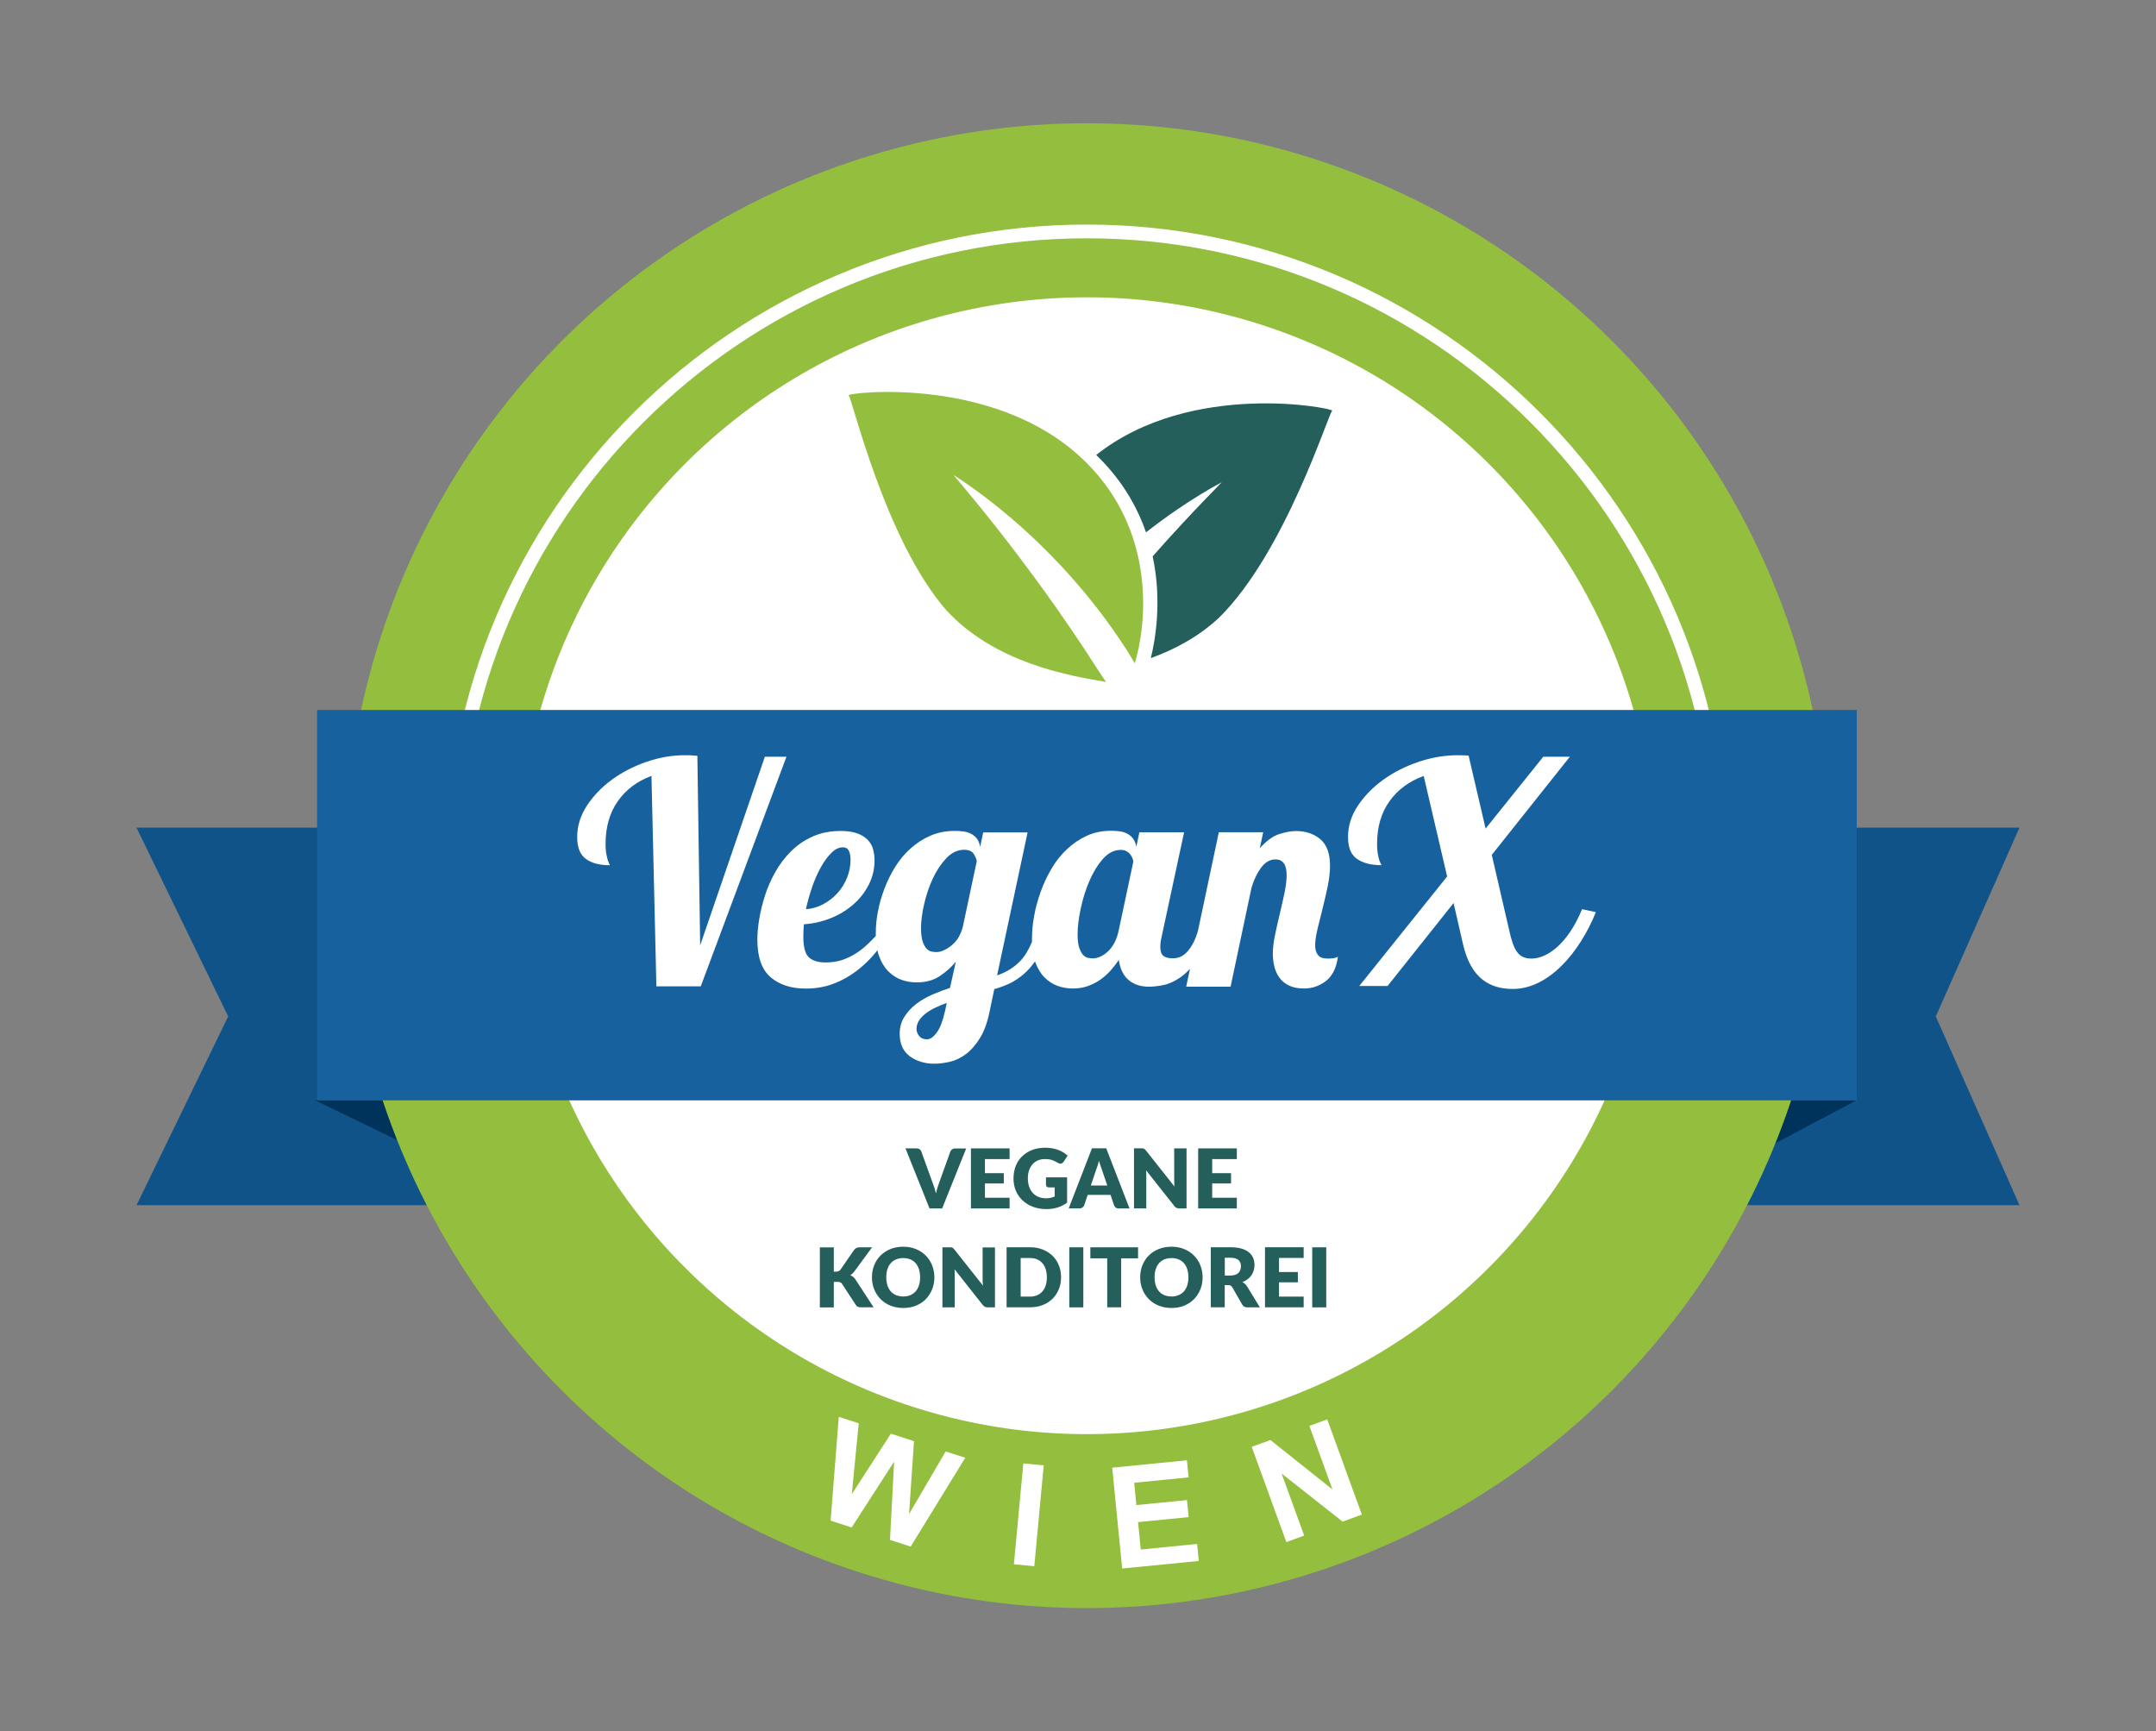 <?xml version="1.0" encoding="UTF-8"?>
<svg xmlns="http://www.w3.org/2000/svg" version="1.1" viewBox="0 0 324.56 260.61">
  <rect x="0" y="0" width="324.56" height="260.61" fill="#808080" stroke="none"/>
  <defs>
    <style>
      .cls-1 {
        fill: #fff;
      }

      .cls-2 {
        fill: #93be3e;
      }

      .cls-3 {
        fill: #105388;
      }

      .cls-4 {
        fill: #255f5b;
      }

      .cls-5 {
        fill: #00335c;
      }

      .cls-6 {
        fill: #17629e;
      }
    </style>
  </defs>
  <!-- Generator: Adobe Illustrator 28.7.1, SVG Export Plug-In . SVG Version: 1.2.0 Build 142)  -->
  <g>
    <g id="Layer_1">
      <g>
        <g>
          <polygon class="cls-3" points="20.55 124.58 80.04 124.58 80.04 181.41 20.55 181.41 34.35 153 20.55 124.58"/>
          <polygon class="cls-5" points="47.45 165.63 80.04 181.41 80.04 165.63 47.45 165.63"/>
        </g>
        <g>
          <polygon class="cls-3" points="304.01 124.58 249.69 124.58 249.69 181.41 304.01 181.41 291.41 153 304.01 124.58"/>
          <polygon class="cls-5" points="279.45 165.63 249.69 181.41 249.69 165.63 279.45 165.63"/>
        </g>
        <circle class="cls-2" cx="163.62" cy="130.31" r="111.75" transform="translate(-44.22 153.86) rotate(-45)"/>
        <circle class="cls-1" cx="163.62" cy="130.31" r="85.56" transform="translate(-2.04 258.01) rotate(-76.16)"/>
        <path class="cls-1" d="M69.18,130.31c0-52.07,42.36-94.44,94.44-94.44s94.44,42.36,94.44,94.44c0,.02,0,.05,0,.07.12,0,.24,0,.36.01.57.07,1.14.12,1.7.16,0-.08,0-.16,0-.24,0-53.21-43.29-96.51-96.51-96.51s-96.51,43.29-96.51,96.51c0,1.48.04,2.96.11,4.43.69-.02,1.38-.05,2.07-.13-.06-1.43-.1-2.86-.1-4.3Z"/>
        <g>
          <path class="cls-2" d="M127.75,59.5c.48.23,5.43,21.71,14.68,32.32,7.28,7.93,18.35,9.88,24.08,10.83-.39-.55-.8-1.15-1.22-1.81-10.76-16.86-21.76-29.26-21.74-29.34-.17-.03,14.69,8.62,26.11,26.41.44.68.82,1.33,1.16,1.95,1.69-5.45,3.25-18.71-6.27-29.16-13.23-14.6-37.27-11.56-36.8-11.2Z"/>
          <g>
            <path class="cls-4" d="M158.79,101.88s-.02.02-.03.03c.03,0,.07,0,.11-.01-.03,0-.05-.02-.08-.02Z"/>
            <path class="cls-4" d="M165.03,68.49c.48.47.95.95,1.41,1.45,2.99,3.28,4.9,6.78,6.08,10.19,6.59-5.15,11.5-7.56,11.4-7.54.01.05-4.33,4.28-10.4,11.15,1.46,6.81.35,12.8-.28,15.32,3.6-1.3,7.22-3.22,10.31-6.12,10-9.88,16.51-30.93,17-31.12.47-.31-21.17-4.74-35.54,6.67Z"/>
          </g>
        </g>
        <rect class="cls-6" x="47.73" y="106.87" width="231.78" height="58.76"/>
        <g>
          <path class="cls-4" d="M145.45,172.86l-3.62,9.04h-1.9l-3.62-9.04h1.69c.18,0,.33.04.44.13.11.08.2.19.25.33l1.75,4.84c.08.21.16.44.24.69.08.25.15.51.22.78.06-.27.12-.53.2-.78.07-.25.15-.48.23-.69l1.74-4.84c.05-.12.13-.22.25-.31s.26-.14.44-.14h1.7Z"/>
          <path class="cls-4" d="M148.27,174.48v2.11h2.84v1.55h-2.84v2.15h3.71v1.61h-5.82v-9.04h5.82v1.61h-3.71Z"/>
          <path class="cls-4" d="M157.43,177.22h3.21v3.81c-.46.34-.96.59-1.48.74s-1.07.23-1.64.23c-.74,0-1.42-.12-2.03-.35-.61-.23-1.13-.56-1.57-.97-.43-.41-.77-.9-1-1.46-.24-.56-.35-1.18-.35-1.84s.11-1.29.33-1.86c.22-.56.54-1.05.96-1.46.42-.41.92-.73,1.51-.96.59-.23,1.25-.34,1.98-.34.38,0,.73.03,1.06.09.33.06.64.15.92.25.28.11.53.24.77.38.23.15.44.31.62.48l-.61.92c-.1.14-.22.23-.37.27-.15.03-.31,0-.49-.11-.17-.1-.32-.18-.47-.26-.15-.07-.3-.13-.45-.18s-.31-.08-.48-.1c-.17-.02-.36-.03-.57-.03-.39,0-.75.07-1.06.21-.31.14-.58.33-.8.59s-.39.56-.51.91c-.12.35-.18.75-.18,1.18,0,.48.07.91.2,1.28.13.37.32.69.56.94.24.26.53.45.87.59s.71.2,1.12.2c.25,0,.48-.02.69-.07.2-.05.4-.12.6-.2v-1.37h-.89c-.13,0-.24-.03-.31-.11-.07-.07-.11-.16-.11-.27v-1.15Z"/>
          <path class="cls-4" d="M170.02,181.9h-1.62c-.18,0-.33-.04-.44-.13-.11-.08-.2-.19-.25-.33l-.53-1.58h-3.44l-.53,1.58c-.05.12-.13.22-.25.31s-.26.14-.44.14h-1.64l3.5-9.04h2.15l3.5,9.04ZM166.69,178.45l-.84-2.47c-.06-.16-.13-.34-.2-.56s-.14-.44-.21-.69c-.06.25-.13.49-.2.7-.07.22-.14.4-.2.56l-.83,2.46h2.47Z"/>
          <path class="cls-4" d="M178.62,172.86v9.04h-1.09c-.16,0-.3-.03-.41-.08-.11-.05-.22-.14-.33-.27l-4.26-5.39c.02.16.03.32.03.47,0,.15,0,.29,0,.42v4.84h-1.85v-9.04h1.1c.09,0,.17,0,.23.01.06,0,.12.02.17.05.05.02.1.05.14.1s.1.1.16.17l4.3,5.43c-.02-.17-.04-.34-.04-.51,0-.16-.01-.32-.01-.46v-4.78h1.85Z"/>
          <path class="cls-4" d="M182.48,174.48v2.11h2.84v1.55h-2.84v2.15h3.71v1.61h-5.82v-9.04h5.82v1.61h-3.71Z"/>
          <path class="cls-4" d="M125.52,191.41h.33c.31,0,.53-.1.67-.29l2.03-2.95c.12-.16.25-.27.39-.33s.31-.09.52-.09h1.82l-2.68,3.65c-.19.25-.39.43-.61.55.16.06.3.14.43.24.13.1.25.24.36.4l2.73,4.19h-1.87c-.12,0-.22,0-.31-.02-.08-.02-.16-.04-.22-.07-.06-.03-.12-.07-.16-.12s-.09-.1-.13-.16l-2.05-3.14c-.07-.12-.17-.2-.28-.25s-.27-.07-.46-.07h-.51v3.85h-2.1v-9.04h2.1v3.66Z"/>
          <path class="cls-4" d="M140.66,192.26c0,.65-.11,1.26-.34,1.82s-.54,1.05-.95,1.47c-.41.42-.9.74-1.48.98-.58.24-1.22.35-1.92.35s-1.34-.12-1.92-.35-1.07-.56-1.49-.98c-.41-.42-.73-.9-.96-1.47-.23-.56-.34-1.17-.34-1.82s.11-1.26.34-1.82c.23-.56.54-1.05.96-1.46.41-.41.91-.74,1.49-.97s1.22-.35,1.92-.35,1.34.12,1.92.36c.58.24,1.07.56,1.48.98.41.41.73.9.95,1.46s.34,1.17.34,1.82ZM138.51,192.26c0-.45-.06-.85-.17-1.21-.12-.36-.28-.66-.5-.91-.22-.25-.48-.44-.8-.57-.31-.13-.67-.2-1.07-.2s-.77.07-1.08.2c-.32.13-.58.32-.8.57-.22.25-.38.55-.5.91-.12.36-.17.76-.17,1.21s.06.85.17,1.21c.12.36.28.66.5.91.22.25.48.44.8.57.32.13.68.2,1.08.2s.76-.06,1.07-.2c.31-.13.58-.32.8-.57.22-.25.38-.55.5-.91s.17-.76.17-1.21Z"/>
          <path class="cls-4" d="M149.78,187.75v9.04h-1.09c-.16,0-.3-.03-.41-.08-.11-.05-.22-.14-.33-.27l-4.26-5.39c.02.16.03.32.03.47,0,.15,0,.29,0,.43v4.84h-1.85v-9.04h1.1c.09,0,.17,0,.23.01.06,0,.12.02.17.05.05.02.1.05.14.1.05.04.1.1.16.17l4.3,5.43c-.02-.17-.04-.34-.04-.5,0-.16-.01-.32-.01-.46v-4.78h1.85Z"/>
          <path class="cls-4" d="M159.73,192.26c0,.65-.11,1.26-.34,1.81-.23.55-.54,1.03-.95,1.43-.41.4-.9.72-1.48.94-.58.23-1.22.34-1.92.34h-3.51v-9.04h3.51c.7,0,1.34.11,1.92.34.58.23,1.07.54,1.48.94s.73.88.95,1.43c.23.55.34,1.15.34,1.8ZM157.59,192.26c0-.45-.06-.85-.17-1.21-.12-.36-.28-.66-.5-.91s-.48-.44-.8-.58c-.31-.13-.67-.2-1.07-.2h-1.4v5.81h1.4c.4,0,.76-.07,1.07-.2.31-.13.58-.33.8-.58.22-.25.38-.55.5-.91.12-.36.17-.76.17-1.22Z"/>
          <path class="cls-4" d="M163.08,196.79h-2.11v-9.04h2.11v9.04Z"/>
          <path class="cls-4" d="M171.32,189.41h-2.54v7.37h-2.1v-7.37h-2.54v-1.66h7.18v1.66Z"/>
          <path class="cls-4" d="M181.04,192.26c0,.65-.11,1.26-.34,1.82s-.54,1.05-.95,1.47c-.41.42-.9.74-1.48.98-.58.24-1.22.35-1.92.35s-1.34-.12-1.92-.35-1.07-.56-1.49-.98c-.41-.42-.73-.9-.96-1.47-.23-.56-.34-1.17-.34-1.82s.11-1.26.34-1.82c.23-.56.54-1.05.96-1.46.41-.41.91-.74,1.49-.97s1.22-.35,1.92-.35,1.34.12,1.92.36c.58.24,1.07.56,1.48.98.41.41.73.9.95,1.46s.34,1.17.34,1.82ZM178.9,192.26c0-.45-.06-.85-.17-1.21-.12-.36-.28-.66-.5-.91-.22-.25-.48-.44-.8-.57-.31-.13-.67-.2-1.07-.2s-.77.07-1.08.2c-.32.13-.58.32-.8.57-.22.25-.38.55-.5.91-.12.36-.17.76-.17,1.21s.06.85.17,1.21c.12.36.28.66.5.91.22.25.48.44.8.57.32.13.68.2,1.08.2s.76-.06,1.07-.2c.31-.13.58-.32.8-.57.22-.25.38-.55.5-.91s.17-.76.17-1.21Z"/>
          <path class="cls-4" d="M189.67,196.79h-1.9c-.35,0-.6-.13-.76-.4l-1.5-2.62c-.07-.11-.15-.19-.24-.25-.09-.05-.21-.08-.37-.08h-.53v3.34h-2.1v-9.04h2.94c.65,0,1.21.07,1.67.2s.84.32,1.13.56c.29.24.5.52.64.85.13.33.2.68.2,1.07,0,.29-.04.57-.12.83s-.19.5-.35.72c-.15.22-.34.42-.57.59-.23.17-.48.32-.78.43.14.07.26.16.38.26.12.11.23.23.32.38l1.92,3.14ZM185.22,192c.29,0,.53-.04.73-.11.2-.07.37-.17.49-.3.13-.13.22-.28.28-.45.06-.17.09-.36.09-.56,0-.4-.13-.71-.39-.93-.26-.22-.66-.33-1.2-.33h-.84v2.68h.84Z"/>
          <path class="cls-4" d="M192.54,189.36v2.11h2.84v1.55h-2.84v2.15h3.71v1.61h-5.82v-9.04h5.82v1.61h-3.71Z"/>
          <path class="cls-4" d="M199.65,196.79h-2.11v-9.04h2.11v9.04Z"/>
        </g>
        <g>
          <path class="cls-1" d="M125.04,228.9l1.23-15.63,3,.97-1.04,10.67,5.88-9.11,3.48,1.13-.74,10.96,5.51-9.41,2.95.95-8.22,13.37-3.11-1.01.62-11.78-6.39,9.91-3.18-1.03Z"/>
          <path class="cls-1" d="M152.63,235.46l1.42-15.18,3.07.29-1.42,15.18-3.07-.29Z"/>
          <path class="cls-1" d="M168.93,236.09l-1.5-15.17,11.25-1.11.25,2.57-8.19.81.33,3.36,7.62-.75.25,2.56-7.62.75.41,4.13,8.48-.84.25,2.56-11.54,1.14Z"/>
          <path class="cls-1" d="M193.64,232.11l-5.21-14.33,2.82-1.02,9.34,7.44-3.48-9.57,2.69-.98,5.21,14.33-2.9,1.06-9.18-7.24,3.4,9.34-2.69.98Z"/>
        </g>
        <g>
          <path class="cls-1" d="M115.14,113.91l-9.74,28.39-.42-28.53c-.31-.03-.62-.05-.93-.07-.31-.02-.63-.02-.97-.02-1.92,0-3.84.33-5.77,1-1.93.67-3.67,1.56-5.21,2.69-1.54,1.13-2.79,2.44-3.76,3.92-.96,1.48-1.45,3.05-1.45,4.68s.44,2.68,1.31,3.32c.87.63,2.07.95,3.61.95-.03-.09-.09-.22-.16-.37-.08-.15-.15-.35-.21-.58-.06-.23-.12-.53-.19-.88-.06-.36-.09-.81-.09-1.37,0-2.54.61-4.68,1.83-6.42,1.22-1.75,2.91-3.02,5.08-3.83l.74,31.68h6.68l12.9-34.56h-3.25Z"/>
          <path class="cls-1" d="M238.16,136.86c-2.2,5.36-5.36,7.43-7.61,7.43-1.98,0-2.68-1.23-3.34-4.18l-2.64-11.43,11.75-14.77h-4s-8.68,10.81-8.68,10.81l-2.56-10.98c-.2-.02-.41-.03-.62-.04,0,0,0,0-.01,0-.04,0-.09,0-.13,0-.01,0-.02,0-.03,0-.27-.01-.54-.02-.83-.02-.9,0-1.81.07-2.71.21,0,0,0,0,0,0-.28.04-.57.09-.85.15-.14.03-.27.06-.41.09-.16.04-.33.07-.49.12-.16.04-.33.09-.49.13-.17.05-.33.1-.5.15-.07.02-.14.04-.21.06h0c-.08.03-.15.05-.23.08-1.98.67-3.75,1.56-5.32,2.69-1.57,1.13-2.85,2.44-3.84,3.92-.99,1.48-1.48,3.05-1.48,4.68s.44,2.68,1.34,3.32c.89.63,2.12.95,3.69.95-.03-.09-.09-.22-.17-.37-.08-.15-.15-.35-.21-.58-.06-.23-.13-.53-.19-.88-.06-.36-.09-.81-.09-1.37,0-2.54.62-4.68,1.87-6.42,1.24-1.74,2.96-3.01,5.15-3.81l3.53,15.13-13.23,16.49h4.26l9.94-12.49,1.41,6.16c1.19,5.23,4.09,6.77,7.52,6.77,5.36,0,10.02-5.45,12.49-11.56l-2.07-.44Z"/>
          <path class="cls-1" d="M198.37,143.71c-.26-.36-.39-.83-.39-1.41,0-.65.12-1.46.35-2.44.23-.97.49-2.01.77-3.11.28-1.1.53-2.21.77-3.34.23-1.13.35-2.16.35-3.08,0-1.86-.49-3.19-1.46-4.01-.97-.82-2.2-1.23-3.69-1.23-.71,0-1.55.16-2.5.46-.96.31-1.93,1.02-2.92,2.13l.51-2.41h-6.68l-3.16,14.92c-.34,1.16-.82,2.13-1.45,2.9-.63.77-1.4,1.16-2.3,1.16-.65,0-1.13-.12-1.44-.37-.31-.25-.46-.7-.46-1.35,0-.46.06-.96.19-1.48l3.39-15.77h-6.73l-.46,2.18c-.09-.53-.27-.95-.53-1.28-.26-.32-.57-.57-.93-.74-.36-.17-.74-.28-1.16-.32-.42-.05-.81-.07-1.18-.07-1.36,0-2.59.26-3.69.77-1.1.51-2.1,1.19-2.99,2.04-.9.85-1.67,1.83-2.32,2.95-.65,1.11-1.19,2.27-1.62,3.48-.43,1.21-.76,2.41-.97,3.62-.22,1.21-.32,2.34-.32,3.39,0,.17,0,.33,0,.49-.52,1.22-1.1,2.17-1.75,2.85-.91.96-2.08,1.69-3.5,2.18l4.59-21.52h-6.68l-.46,2.18c-.09-.56-.27-.99-.53-1.3-.26-.31-.57-.55-.93-.72-.36-.17-.74-.28-1.16-.32-.42-.05-.81-.07-1.18-.07-1.36,0-2.59.24-3.69.72-1.1.48-2.1,1.12-2.99,1.93-.9.8-1.67,1.73-2.32,2.78-.65,1.05-1.19,2.15-1.62,3.29-.43,1.14-.76,2.28-.97,3.41-.22,1.13-.32,2.19-.32,3.18,0,.17,0,.34,0,.5-.37.4-.75.78-1.12,1.14-.59.57-1.21,1.07-1.86,1.48-.65.42-1.35.75-2.09,1-.74.25-1.58.37-2.5.37-1.11,0-1.95-.26-2.5-.77-.56-.51-.84-1.55-.84-3.13,0-.28,0-.57.02-.88.02-.31.04-.63.07-.97,1.39-.09,2.72-.39,4-.9,1.28-.51,2.41-1.19,3.39-2.04.99-.85,1.77-1.85,2.36-2.99.58-1.14.88-2.37.88-3.66,0-.59-.07-1.14-.21-1.67-.14-.53-.4-1-.79-1.41-.39-.42-.91-.75-1.58-1-.67-.25-1.51-.37-2.53-.37-1.58,0-2.98.28-4.22.84-1.24.56-2.32,1.3-3.25,2.23-.93.93-1.72,1.97-2.37,3.13-.65,1.16-1.17,2.34-1.55,3.55-.39,1.21-.67,2.38-.86,3.53-.19,1.14-.28,2.16-.28,3.06,0,2.63.66,4.52,1.98,5.66,1.32,1.14,3.09,1.72,5.3,1.72,1.55,0,2.95-.25,4.22-.74,1.27-.49,2.43-1.14,3.48-1.95,1.05-.8,1.99-1.72,2.83-2.74.09-.11.17-.22.26-.33.07.31.15.6.25.86.34.94.8,1.71,1.39,2.3.59.59,1.24,1.01,1.97,1.28.73.26,1.49.39,2.3.39,1.36,0,2.51-.31,3.46-.93.94-.62,1.75-1.35,2.44-2.18l-.88,3.94c-.87.28-1.75.61-2.64,1-.9.39-1.71.86-2.44,1.41-.73.56-1.32,1.21-1.79,1.95s-.7,1.59-.7,2.55c0,1.51.51,2.64,1.53,3.39,1.02.74,2.24,1.11,3.66,1.11.77,0,1.58-.1,2.41-.3.83-.2,1.63-.59,2.39-1.16.76-.57,1.45-1.37,2.09-2.39.63-1.02,1.12-2.37,1.46-4.04l.7-3.34c.71-.19,1.45-.46,2.23-.81.77-.36,1.53-.86,2.27-1.51.58-.5,1.12-1.13,1.63-1.85.01.04.02.08.04.11.34.94.8,1.71,1.39,2.3.59.59,1.24,1.01,1.97,1.28.73.26,1.49.39,2.3.39s1.59-.12,2.27-.37c.68-.25,1.31-.57,1.88-.97.57-.4,1.09-.87,1.55-1.39.46-.53.87-1.05,1.21-1.58.19,1.33.67,2.34,1.46,3.02.79.68,1.82,1.02,3.08,1.02.62,0,1.33-.08,2.13-.23.8-.15,1.63-.52,2.48-1.09.53-.36,1.05-.81,1.57-1.37l-.57,2.69h6.68l3.15-14.89c.34-1.17.82-2.18,1.44-3.02.62-.84,1.35-1.25,2.18-1.25,1.11,0,1.67.79,1.67,2.37,0,.74-.11,1.63-.32,2.67-.22,1.04-.46,2.1-.72,3.18-.26,1.08-.5,2.16-.72,3.22-.22,1.07-.32,1.99-.32,2.76,0,.65.08,1.29.23,1.92.15.63.41,1.2.77,1.69.36.5.84.89,1.44,1.18.6.29,1.35.44,2.25.44,1.24,0,2.34-.38,3.32-1.14.97-.76,1.57-1.97,1.79-3.64-.28.19-.79.28-1.53.28s-1.2-.18-1.46-.53ZM122.26,133.5c.39-1.11.83-2.1,1.32-2.98.49-.88,1.02-1.59,1.58-2.15.56-.55,1.13-.83,1.72-.83.43,0,.73.17.9.51.17.34.26.8.26,1.38,0,.92-.18,1.82-.53,2.7-.36.88-.84,1.65-1.46,2.33-.62.68-1.34,1.23-2.16,1.66-.82.43-1.68.68-2.57.74.25-1.14.56-2.26.95-3.37ZM142.23,152.31c-.31,1.39-.71,2.43-1.21,3.11-.5.68-.99,1.02-1.48,1.02-.53,0-.92-.17-1.18-.51-.26-.34-.39-.68-.39-1.02,0-.46.12-.89.37-1.28.25-.39.58-.74,1-1.07.42-.32.9-.62,1.46-.88.56-.26,1.13-.5,1.72-.72l-.28,1.35ZM145.01,139.23c-.31,1.36-.89,2.38-1.74,3.06-.85.68-1.62,1.02-2.3,1.02-.22,0-.46-.02-.72-.07-.26-.05-.51-.19-.74-.42s-.43-.59-.6-1.07c-.17-.48-.26-1.17-.26-2.06,0-1.02.15-2.21.46-3.57.31-1.36.74-2.64,1.3-3.85.56-1.21,1.24-2.23,2.04-3.08.8-.85,1.7-1.28,2.69-1.28.71,0,1.2.22,1.46.65.26.43.41.79.44,1.07l-2.04,9.6ZM168.39,140.16c-.16.68-.37,1.28-.65,1.79-.28.51-.6.94-.97,1.28-.37.34-.75.6-1.14.77-.39.17-.75.26-1.09.26-.22,0-.46-.02-.72-.07-.26-.05-.51-.19-.74-.42-.23-.23-.43-.59-.6-1.07-.17-.48-.26-1.17-.26-2.06,0-1.08.15-2.36.46-3.83.31-1.47.74-2.86,1.3-4.17.56-1.31,1.24-2.43,2.04-3.34.8-.91,1.7-1.37,2.69-1.37.37,0,.67.07.9.21.23.14.42.3.56.49.14.19.25.38.32.58.08.2.12.36.12.49l-2.23,10.48Z"/>
        </g>
      </g>
    </g>
  </g>
</svg>